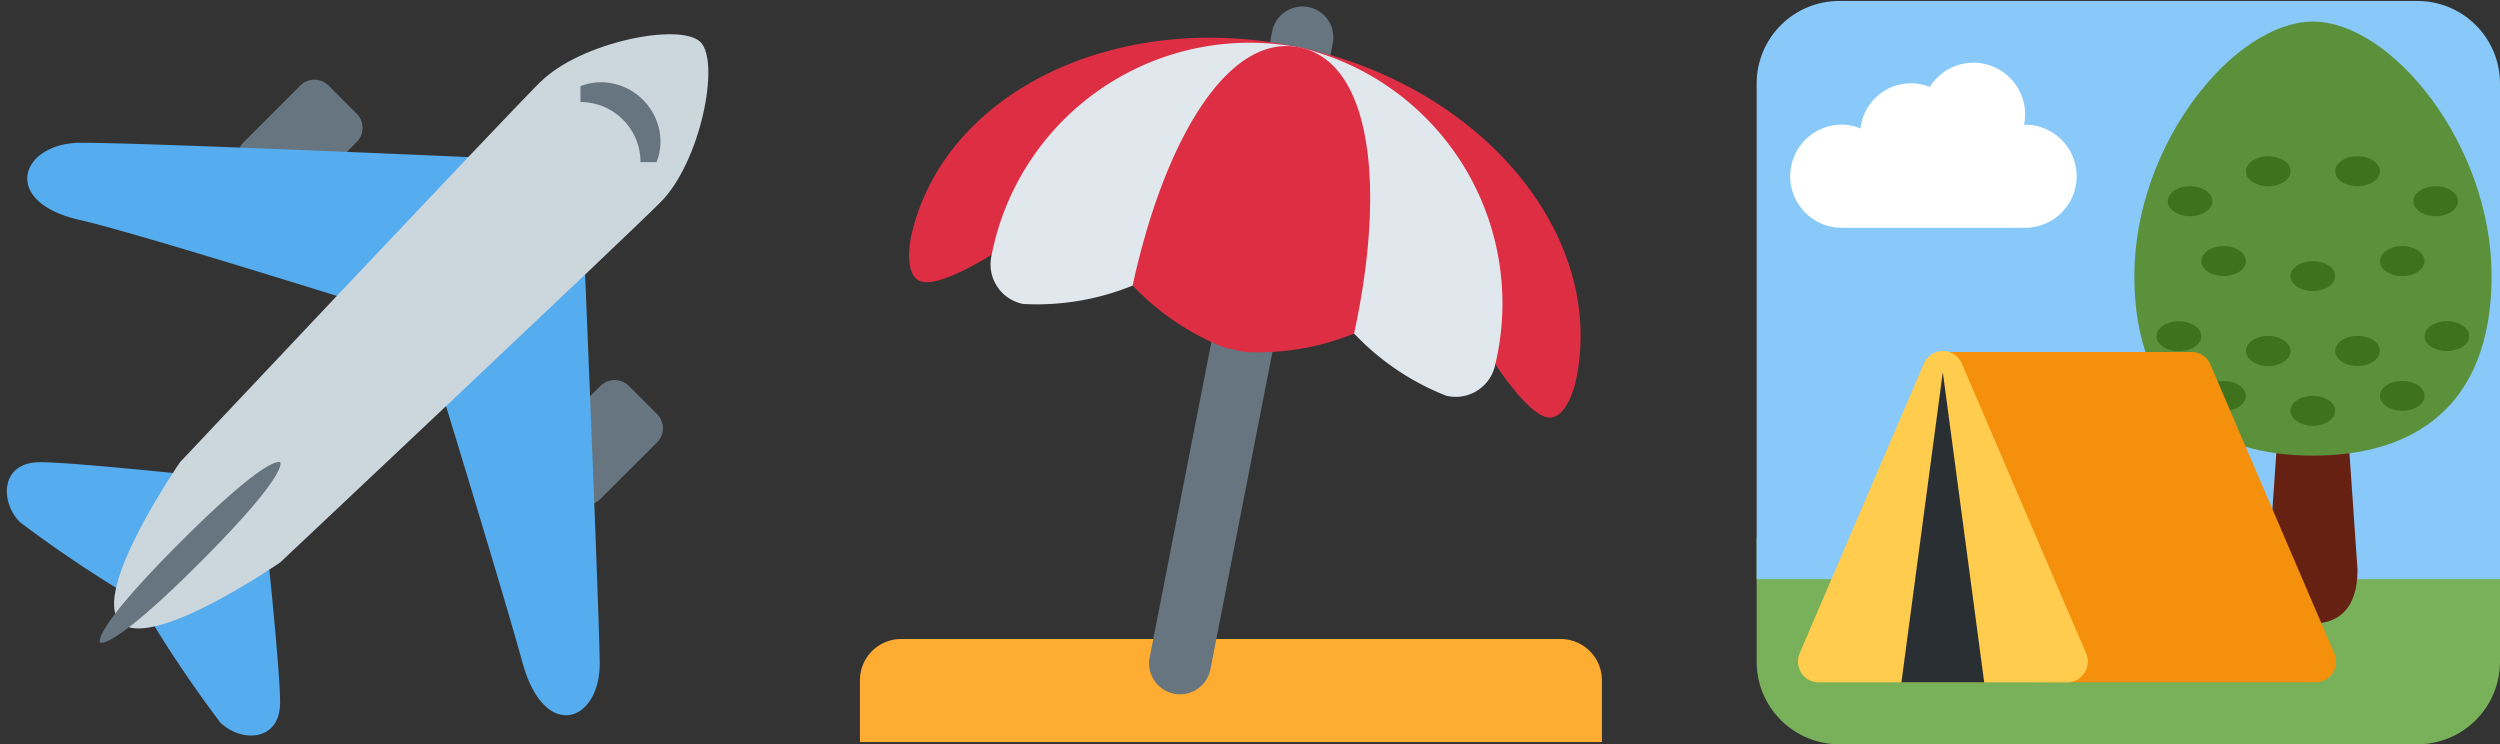 <svg xmlns="http://www.w3.org/2000/svg" xmlns:xlink="http://www.w3.org/1999/xlink" width="75.136" height="22.37" viewBox="0 0 75.136 22.37"><rect x="0" y="0" width="75.136" height="22.37" fill="#333333" stroke="none"/><defs><clipPath id="a"><rect width="22.303" height="22.303"/></clipPath><clipPath id="f"><path d="M1.94,24.46A2.481,2.481,0,0,0-.54,26.943V44.321A2.482,2.482,0,0,0,1.94,46.8H19.318a2.482,2.482,0,0,0,2.483-2.48V26.943a2.481,2.481,0,0,0-2.483-2.483Z" transform="translate(0.54 -24.46)"/></clipPath><clipPath id="h"><rect width="21.654" height="21.654"/></clipPath></defs><g transform="translate(-1134.89 -501.63)"><g transform="translate(1160.735 501.63)"><g transform="translate(0 0)"><g clip-path="url(#a)"><path d="M21.352,842.85H1.528A1.239,1.239,0,0,0,.29,844.091v1.857h22.3v-1.857a1.242,1.242,0,0,0-1.241-1.241" transform="translate(-0.29 -823.645)" fill="#ffac33"/></g><g clip-path="url(#a)"><path d="M372.329,53.636a.93.93,0,0,1-1.817-.4l3.681-18.812a.928.928,0,0,1,1.814.4h0Z" transform="translate(-361.8 -33.5)" fill="#66757f"/></g><g clip-path="url(#a)"><path d="M74.994,73.846c-5.516-1.2-10.755,1.354-11.7,5.7,0,0-.262,1.21.345,1.341s2.078-.815,2.078-.815l15.136,3.286s.946,1.472,1.553,1.6.868-1.08.868-1.08c.943-4.346-2.766-8.84-8.282-10.038" transform="translate(-61.761 -72.417)" fill="#dd2e44"/></g><g clip-path="url(#a)"><path d="M177.044,79a7.9,7.9,0,0,0-9.275,6.228,1.213,1.213,0,0,0,.949,1.475,7.636,7.636,0,0,0,3.289-.554l6.658,1.444a7.624,7.624,0,0,0,2.766,1.867,1.213,1.213,0,0,0,1.475-.946A7.9,7.9,0,0,0,177.044,79" transform="translate(-163.81 -77.567)" fill="#e1e8ed"/></g><g clip-path="url(#a)"><path d="M354.218,84.239c-2.171-.473-4.094,2.8-5.038,7.149a7.631,7.631,0,0,0,2.766,1.867l.6.131a7.627,7.627,0,0,0,3.289-.554c.946-4.346.554-8.123-1.621-8.594" transform="translate(-340.984 -82.809)" fill="#dd2e44"/></g></g></g><g transform="translate(1187.685 501.659)"><g transform="translate(0 0)"><g transform="translate(0 0)" clip-path="url(#f)"><rect width="24.204" height="8.066" transform="translate(-0.622 16.135)" fill="#78b159"/></g><g transform="translate(0 0)" clip-path="url(#f)"><rect width="25.444" height="18.621" transform="translate(-1.243 -1.243)" fill="#88c9f9"/></g></g><path d="M656.615,505.965c0,1.19-.6,1.611-1.341,1.611s-1.344-.421-1.344-1.611l.338-4.85c0-1.19.265-1.076,1.006-1.076s1.006-.113,1.006,1.076l.335,4.85Z" transform="translate(-638.556 -488.865)" fill="#662113"/><path d="M493.3,58.505c0,3.978-2.4,5.4-5.367,5.4s-5.369-1.422-5.369-5.4,3.02-7.645,5.367-7.645,5.369,3.673,5.369,7.645" transform="translate(-471.212 -50.24)" fill="#5c913b"/><path d="M519.164,230.4c0-.249-.3-.449-.67-.449s-.67.2-.67.449.3.449.67.449.668-.2.668-.449m-2.682.449c0-.247-.3-.449-.671-.449s-.673.2-.673.449.3.451.673.451.668-.2.668-.451m1.346-1.8c0-.247-.3-.451-.673-.451s-.67.2-.67.451.3.454.67.454.673-.207.673-.454m-1.343-2.249c0-.247-.3-.449-.671-.449s-.673.2-.673.449.3.451.673.451.668-.2.668-.451m2.687-.449c0-.249-.3-.451-.67-.451s-.67.2-.67.451.3.449.67.449.668-.2.668-.449m-1.339-2.7c0-.249-.3-.451-.673-.451s-.67.2-.67.451.3.449.67.449.673-.2.673-.449m-2.687,0c0-.249-.3-.451-.67-.451s-.67.2-.67.451.3.449.67.449.67-.2.67-.449m5.034.9c0-.249-.3-.451-.67-.451s-.67.2-.67.451.3.449.67.449.67-.2.67-.449m-7.381,0c0-.249-.3-.451-.673-.451s-.668.2-.668.451.3.449.668.449.673-.2.673-.449m1.006,1.8c0-.249-.3-.451-.67-.451s-.67.2-.67.451.3.449.67.449.67-.2.67-.449m1.341,2.7c0-.247-.3-.451-.67-.451s-.67.2-.67.451.3.454.67.454.67-.207.67-.454m-1.341,1.351c0-.249-.3-.449-.67-.449s-.67.2-.67.449.3.449.67.449.67-.2.67-.449m6.71-1.8c0-.245-.3-.446-.67-.446s-.67.2-.67.449.3.449.67.449.67-.2.67-.449m-8.051,0c0-.245-.3-.446-.673-.446s-.67.2-.67.449.3.449.67.449.673-.2.673-.449" transform="translate(-499.091 -218.532)" fill="#3e721d"/><path d="M214.859,483.471a.62.62,0,0,1-.587-.413l-3.111-8.709a.59.59,0,0,1,.078-.555.606.606,0,0,1,.509-.252h7.464a.611.611,0,0,1,.572.366l3.733,8.7a.616.616,0,0,1-.572.86h-8.086Z" transform="translate(-206.152 -462.992)" fill="#f4900c"/><path d="M52.979,482.222a.622.622,0,0,1-.62-.625.6.6,0,0,1,.048-.242l3.736-8.712a.618.618,0,0,1,.814-.33.609.609,0,0,1,.328.33l3.736,8.712a.623.623,0,0,1-.572.867Z" transform="translate(-51.117 -461.744)" fill="#ffcc4d"/><path d="M185.925,498.98l-1.245,9.332h2.488l-1.245-9.332Z" transform="translate(-180.329 -487.833)" fill="#292f33"/><path d="M49.341,105.513c-.01,0-.02,0-.03,0a1.554,1.554,0,0,0-1.207-1.835,1.458,1.458,0,0,0-.313-.033,1.547,1.547,0,0,0-1.311.728,1.529,1.529,0,0,0-2.085,1.25,1.486,1.486,0,0,0-.562-.116,1.55,1.55,0,1,0,0,3.1h5.508a1.55,1.55,0,1,0,0-3.1" transform="translate(-41.274 -101.79)" fill="#fff"/></g><g transform="translate(1134.89 502.292)"><g transform="translate(0 0)"><g clip-path="url(#h)"><path d="M314.9,105.01a.6.6,0,0,1-.848,0,0,0,0,0,0,0,0l-.85-.85a.6.6,0,0,1,0-.85l0,0,1.7-1.7a.6.6,0,0,1,.85,0s0,0,0,0l.848.85a.6.6,0,0,1,0,.845,0,0,0,0,1,0,0Zm9.023,9.023a.6.6,0,0,1-.848,0l0,0-.85-.85a.6.6,0,0,1,0-.848l0,0,1.7-1.7a.606.606,0,0,1,.85,0h0l.85.85a.6.6,0,0,1,0,.85l0,0Z" transform="translate(-305.877 -99.701)" fill="#66757f"/></g><g clip-path="url(#h)"><path d="M11.243,184.669c1.806-.024,15.038.577,15.038.577s.557,13.235.579,15.038-1.661,2.411-2.323,0-3.069-10.227-3.069-10.227-8.395-2.656-10.23-3.069c-2.4-.54-1.8-2.3,0-2.321m-1.2,9.6c1.2,0,6.616.6,6.616.6s.6,5.414.6,6.619-1.2,1.2-1.8.6a36.723,36.723,0,0,1-2.407-3.611,36.724,36.724,0,0,1-3.611-2.407c-.6-.6-.6-1.8.6-1.8" transform="translate(-8.836 -181.038)" fill="#55acee"/></g><g clip-path="url(#h)"><path d="M162.93,43.069c1.2-1.2,4.21-1.8,4.811-1.2s0,3.609-1.2,4.811S155.11,57.506,155.11,57.506s-3.912,2.707-4.811,1.8,1.8-4.811,1.8-4.811,9.626-10.225,10.828-11.429" transform="translate(-146.688 -41.266)" fill="#ccd6dd"/></g><g clip-path="url(#h)"><path d="M145.782,105.231a1.806,1.806,0,0,1,1.806,1.806h.484a1.766,1.766,0,0,0,.117-.6,1.8,1.8,0,0,0-1.806-1.8h0a1.763,1.763,0,0,0-.6.117v.484Zm-9.023,10.828s.3.3-2.407,3.008-3.008,2.407-3.008,2.407-.3-.3,2.407-3.008,3.008-2.407,3.008-2.407" transform="translate(-128.338 -102.827)" fill="#66757f"/></g></g></g></g></svg>